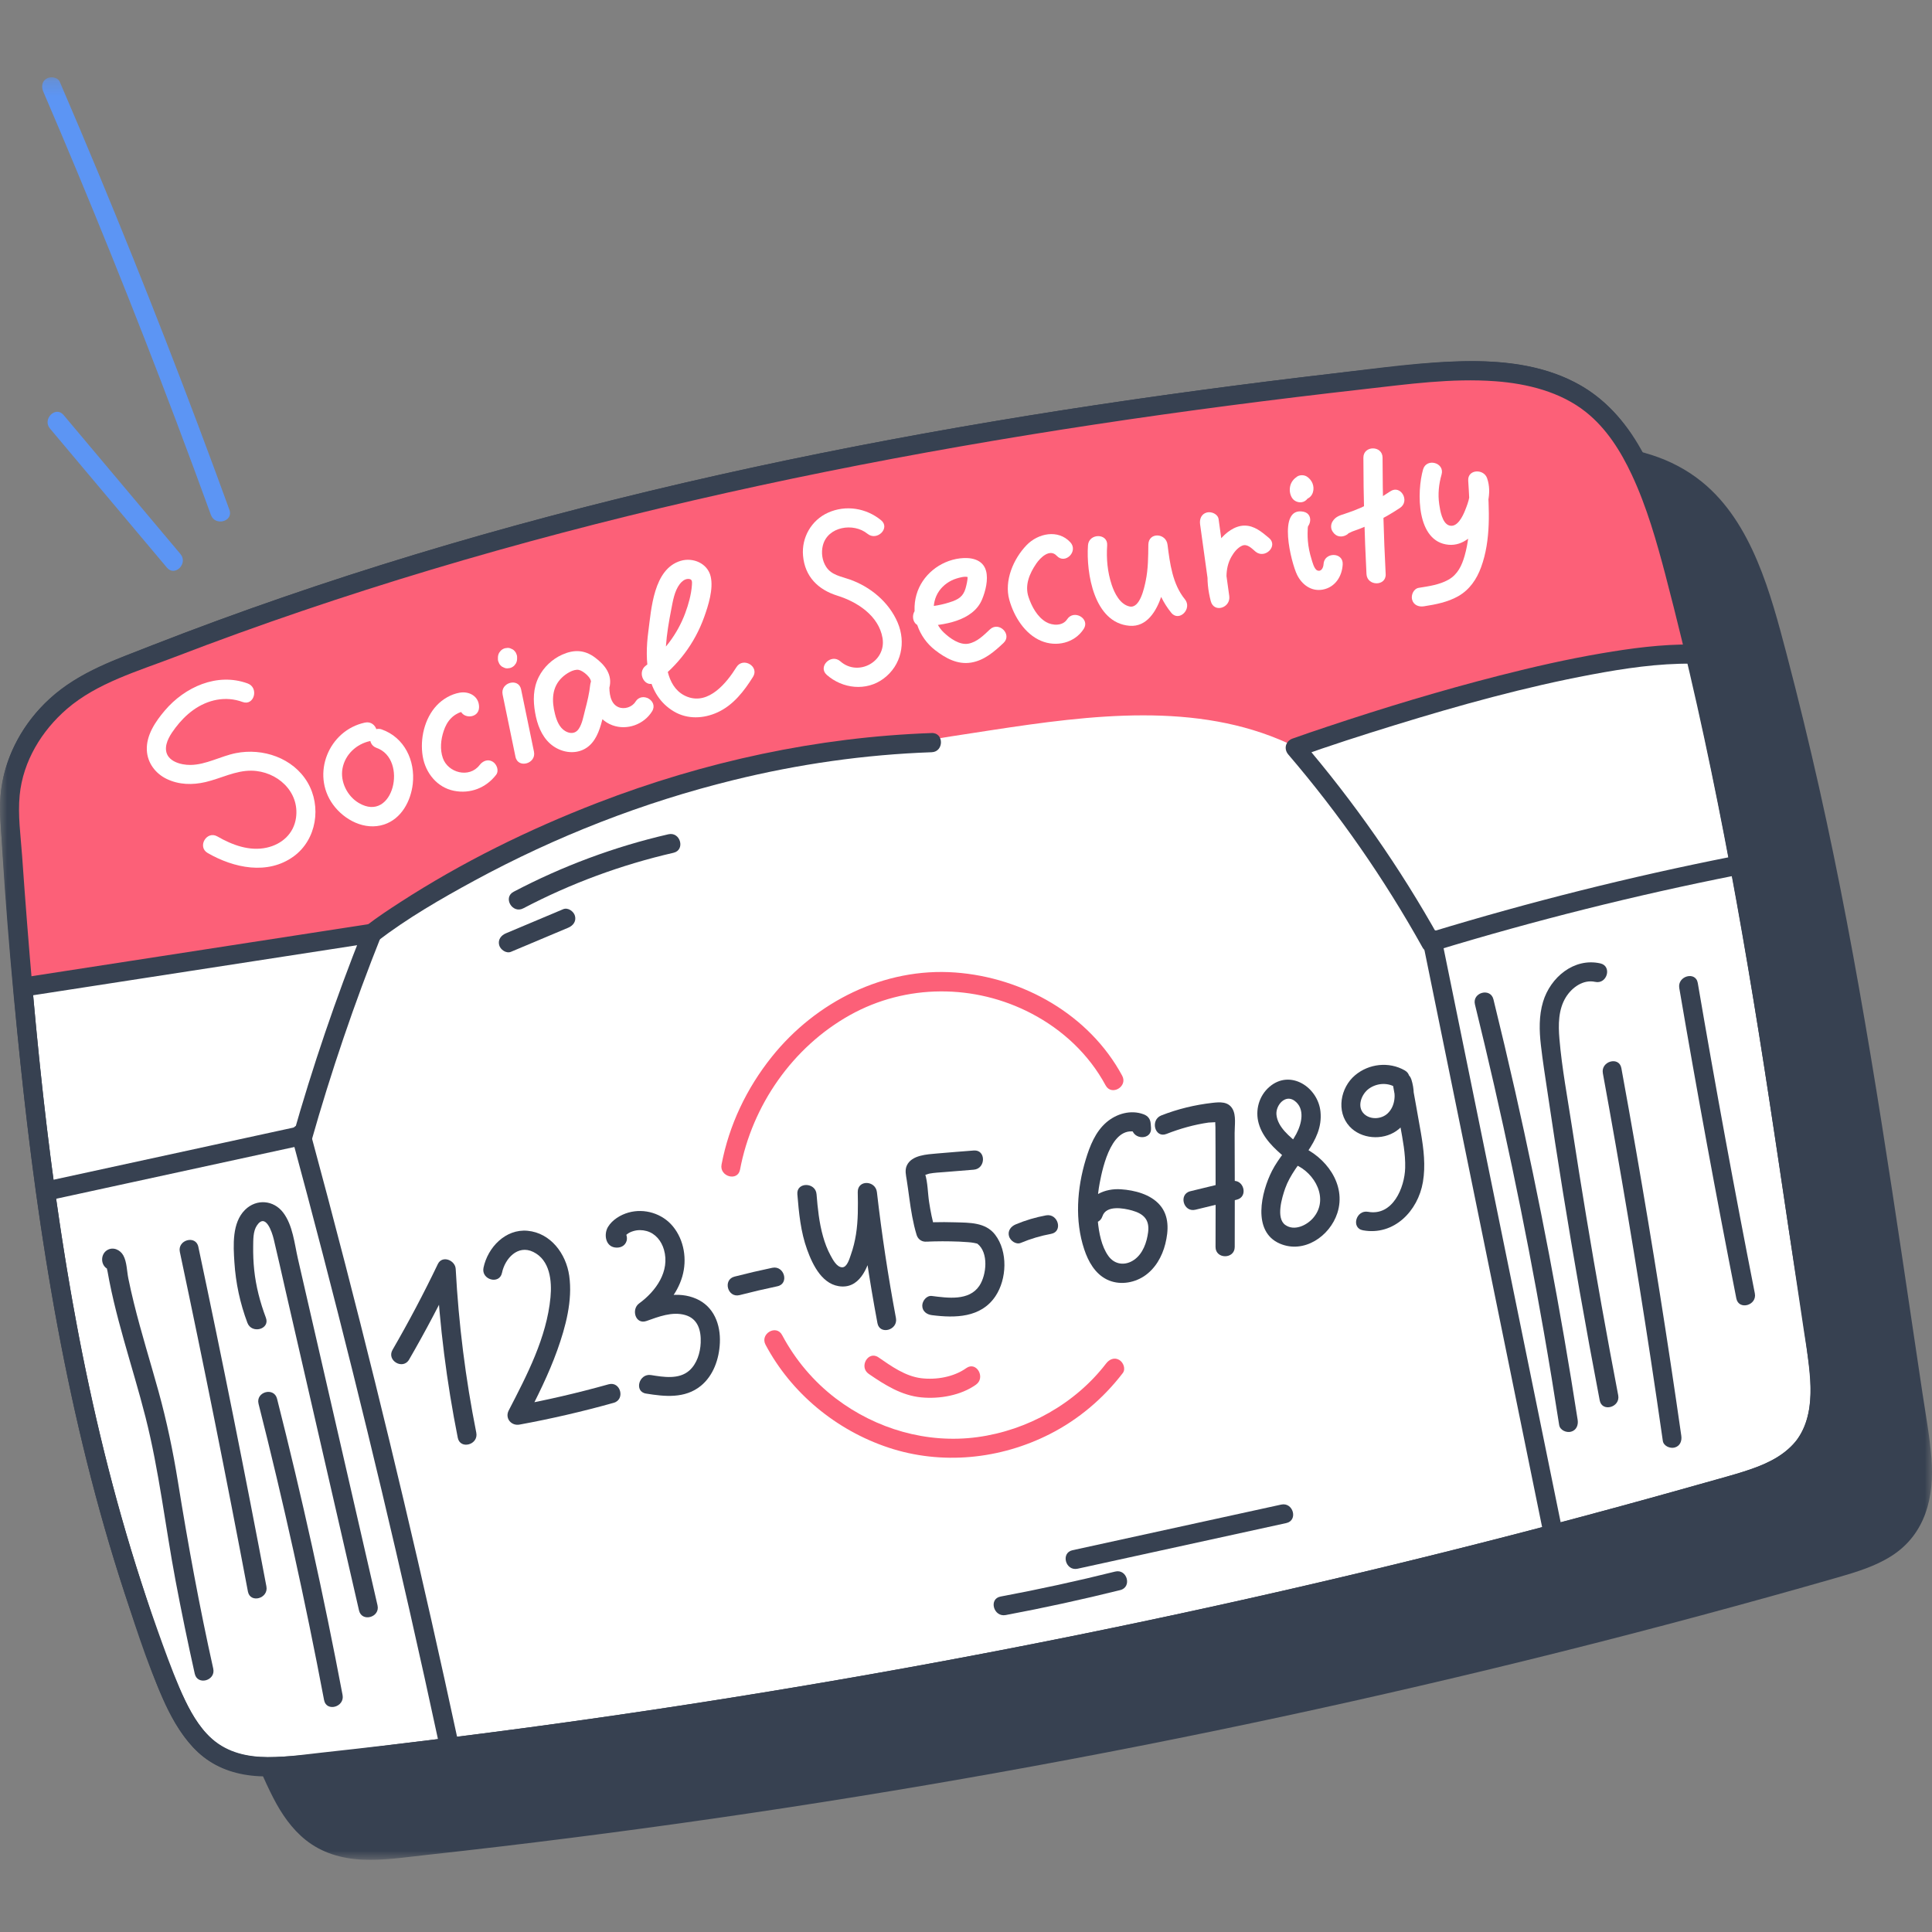 <svg xmlns="http://www.w3.org/2000/svg" width="131" height="131" viewBox="0 0 131 131" fill="none"><rect x="0" y="0" width="131" height="131" fill="#808080" stroke="none"/><mask id="mask0_13_4643" style="mask-type:luminance" maskUnits="userSpaceOnUse" x="0" y="5" width="131" height="122"><path d="M131 5.24H0V126.103H131V5.24Z" fill="white"></path></mask><g mask="url(#mask0_13_4643)"><path d="M2.934 6.212C6.106 13.595 9.111 21.049 11.95 28.565C12.747 30.678 13.531 32.795 14.302 34.918C14.585 35.698 15.843 35.361 15.557 34.572C12.783 26.938 9.839 19.366 6.723 11.864C5.847 9.756 4.958 7.653 4.057 5.555C3.918 5.23 3.446 5.164 3.167 5.322C2.832 5.514 2.796 5.891 2.934 6.212Z" fill="#5C95F4"></path><path d="M120.512 44.51C118.558 37.078 116.599 33.259 112.377 31.69C108.945 30.416 105.152 30.762 101.513 31.159C71.695 34.414 41.891 39.998 14.132 51.359C10.25 52.948 7.325 56.667 7.613 60.978C8.939 80.846 10.923 100.982 18.186 119.522C19.009 121.623 20.052 123.868 22.078 124.863C23.672 125.647 25.549 125.485 27.315 125.297C60.157 121.798 92.693 115.443 124.44 106.328C126.236 105.813 128.155 105.205 129.285 103.717C130.694 101.862 130.427 99.275 130.078 96.974C127.265 78.445 125.276 62.631 120.512 44.51Z" fill="#374151"></path><path d="M121.139 44.337C120.069 40.287 118.815 35.444 115.404 32.675C111.235 29.289 105.314 30.085 100.369 30.634C87.793 32.032 75.256 33.843 62.848 36.336C50.452 38.827 38.182 42.001 26.224 46.12C23.253 47.143 20.303 48.223 17.377 49.365C14.888 50.336 12.321 51.183 10.319 53.023C8.603 54.599 7.378 56.729 7.046 59.047C6.846 60.443 7.02 61.847 7.117 63.245C7.222 64.759 7.332 66.272 7.449 67.785C8.408 80.221 9.82 92.684 12.85 104.806C13.599 107.806 14.449 110.782 15.414 113.72C16.317 116.471 17.21 119.338 18.537 121.92C19.085 122.986 19.785 124.009 20.73 124.763C21.824 125.635 23.143 126.02 24.526 126.09C26.005 126.165 27.499 125.929 28.965 125.769C30.615 125.588 32.263 125.401 33.911 125.206C46.837 123.676 59.712 121.709 72.505 119.304C85.279 116.902 97.972 114.066 110.552 110.799C113.725 109.975 116.892 109.123 120.051 108.245C121.574 107.821 123.095 107.393 124.614 106.956C125.863 106.595 127.15 106.208 128.255 105.502C130.571 104.021 131.168 101.483 130.963 98.882C130.846 97.397 130.572 95.922 130.351 94.45C130.12 92.909 129.891 91.368 129.662 89.828C127.851 77.641 126.049 65.445 123.35 53.416C122.667 50.376 121.929 47.349 121.139 44.337C120.928 43.528 119.672 43.87 119.885 44.683C122.942 56.331 125.069 68.176 126.893 80.072C127.351 83.056 127.794 86.044 128.238 89.031C128.691 92.084 129.246 95.139 129.596 98.206C129.738 99.458 129.808 100.766 129.439 101.986C129.062 103.234 128.174 104.11 127.036 104.699C125.848 105.312 124.519 105.628 123.241 105.992C121.722 106.426 120.2 106.852 118.677 107.273C106.491 110.639 94.192 113.598 81.809 116.147C69.388 118.704 56.882 120.849 44.318 122.574C41.166 123.007 38.011 123.412 34.852 123.791C31.788 124.159 28.682 124.658 25.598 124.787C24.215 124.845 22.798 124.7 21.656 123.845C20.7 123.129 20.055 122.074 19.537 121.018C18.278 118.458 17.406 115.651 16.527 112.943C12.786 101.401 10.828 89.364 9.595 77.317C9.286 74.295 9.022 71.267 8.785 68.238C8.667 66.725 8.556 65.212 8.45 63.698C8.354 62.337 8.148 60.928 8.284 59.564C8.511 57.271 9.772 55.199 11.496 53.714C13.543 51.95 16.316 51.157 18.796 50.204C30.24 45.806 42.028 42.338 53.969 39.58C65.96 36.81 78.107 34.744 90.308 33.149C93.353 32.751 96.402 32.382 99.454 32.037C102.394 31.706 105.373 31.284 108.337 31.502C110.497 31.662 112.761 32.218 114.485 33.593C115.88 34.706 116.842 36.242 117.591 37.84C118.613 40.019 119.273 42.363 119.886 44.682C120.099 45.492 121.354 45.149 121.139 44.337Z" fill="#374151"></path><path d="M3.388 29.057C6.032 32.201 8.675 35.344 11.318 38.489C11.857 39.13 12.773 38.207 12.238 37.569C9.594 34.425 6.951 31.282 4.308 28.137C3.769 27.497 2.852 28.421 3.388 29.057Z" fill="#5C95F4"></path><path d="M122.338 98.064C121.208 99.552 119.289 100.16 117.492 100.675C85.746 109.79 53.209 116.145 20.368 119.644C18.601 119.832 16.724 119.994 15.13 119.211C13.105 118.215 12.061 115.971 11.239 113.87C5.338 98.806 2.921 82.691 1.511 66.521C1.186 62.788 0.914 59.053 0.665 55.326C0.377 51.015 3.303 47.295 7.184 45.707C34.943 34.345 64.748 28.762 94.565 25.507C98.204 25.11 101.998 24.764 105.429 26.039C109.652 27.606 111.61 31.426 113.564 38.858C114.033 40.644 114.476 42.408 114.896 44.154C118.728 60.123 120.595 74.619 123.131 91.321C123.48 93.622 123.747 96.209 122.338 98.064Z" fill="white"></path><path d="M121.878 97.603C121.079 98.613 119.963 99.186 118.765 99.6C117.394 100.075 115.978 100.433 114.583 100.826C111.54 101.683 108.491 102.515 105.436 103.321C99.324 104.933 93.185 106.445 87.023 107.854C74.776 110.654 62.436 113.05 50.031 115.038C43.769 116.043 37.491 116.941 31.199 117.734C28.063 118.129 24.924 118.498 21.783 118.84C19.121 119.13 16.035 119.741 14.001 117.541C13.186 116.661 12.637 115.548 12.173 114.452C11.619 113.146 11.136 111.805 10.66 110.468C9.634 107.588 8.726 104.668 7.918 101.719C6.302 95.814 5.098 89.801 4.17 83.751C3.236 77.671 2.586 71.552 2.068 65.424C1.794 62.181 1.558 58.936 1.34 55.689C1.182 53.332 1.806 51.107 3.342 49.279C5.045 47.254 7.305 46.337 9.704 45.387C12.554 44.258 15.427 43.188 18.319 42.174C24.101 40.146 29.96 38.34 35.87 36.729C47.644 33.52 59.619 31.084 71.669 29.18C77.758 28.218 83.868 27.393 89.99 26.674C92.97 26.324 95.971 25.889 98.973 25.804C101.485 25.732 104.169 25.956 106.41 27.196C109.869 29.11 111.266 33.247 112.321 36.81C114.053 42.657 115.338 48.667 116.532 54.644C118.892 66.456 120.527 78.395 122.324 90.301C122.689 92.722 123.337 95.589 121.778 97.732C121.284 98.409 122.412 99.059 122.901 98.388C124.482 96.216 124.098 93.393 123.722 90.905C123.241 87.724 122.77 84.541 122.297 81.358C121.391 75.266 120.476 69.176 119.424 63.107C118.366 57.001 117.165 50.919 115.74 44.888C115.029 41.878 114.313 38.855 113.405 35.897C112.754 33.776 111.986 31.629 110.8 29.74C109.872 28.259 108.653 26.963 107.121 26.101C104.866 24.833 102.185 24.478 99.635 24.49C96.566 24.504 93.491 24.962 90.448 25.317C87.339 25.679 84.233 26.071 81.131 26.49C68.653 28.176 56.233 30.358 43.988 33.304C31.774 36.242 19.733 39.944 8.077 44.643C5.745 45.583 3.67 46.731 2.103 48.758C0.651 50.639 -0.117 52.947 0.015 55.326C0.375 61.821 0.95 68.324 1.682 74.788C3.087 87.196 5.337 99.583 9.598 111.355C10.475 113.777 11.292 116.528 13.08 118.461C15.114 120.661 17.97 120.551 20.721 120.256C27.103 119.573 33.473 118.78 39.829 117.882C52.66 116.071 65.429 113.823 78.108 111.146C90.786 108.467 103.374 105.358 115.84 101.823C118.254 101.137 121.148 100.603 122.798 98.523C123.313 97.873 122.399 96.948 121.878 97.603Z" fill="#374151"></path><path d="M114.896 44.154L114.724 44.352C105.538 45.547 96.47 47.638 87.688 50.586L87.349 50.406C81.162 47.565 73.98 48.478 67.251 49.505C59.89 50.626 52.518 51.819 45.368 53.894C38.218 55.968 31.261 58.953 25.286 63.395L25.037 63.084C17.282 64.357 9.527 65.63 1.771 66.903L1.511 66.521C1.186 62.788 0.914 59.053 0.665 55.326C0.377 51.015 3.303 47.295 7.184 45.707C34.943 34.345 64.748 28.762 94.565 25.507C98.204 25.11 101.998 24.764 105.429 26.039C109.652 27.606 111.61 31.426 113.564 38.858C114.033 40.644 114.476 42.408 114.896 44.154Z" fill="#FC6078"></path><path d="M114.19 38.685C113.12 34.635 111.865 29.792 108.455 27.023C104.285 23.638 98.365 24.434 93.419 24.983C80.844 26.381 68.306 28.191 55.899 30.684C43.503 33.176 31.233 36.35 19.274 40.469C16.304 41.492 13.354 42.572 10.427 43.713C7.939 44.684 5.371 45.531 3.369 47.371C1.654 48.947 0.429 51.078 0.097 53.395C-0.104 54.791 0.071 56.196 0.168 57.594C0.273 59.108 0.383 60.621 0.499 62.133C1.459 74.57 2.87 87.032 5.9 99.155C6.65 102.155 7.5 105.131 8.465 108.07C9.368 110.82 10.261 113.687 11.587 116.269C12.135 117.335 12.836 118.359 13.781 119.112C14.874 119.984 16.193 120.368 17.577 120.438C19.055 120.514 20.55 120.278 22.016 120.118C23.665 119.938 25.314 119.75 26.962 119.554C39.888 118.024 52.763 116.057 65.556 113.652C78.329 111.25 91.022 108.414 103.602 105.147C106.776 104.324 109.943 103.472 113.102 102.593C114.624 102.169 116.146 101.742 117.664 101.304C118.914 100.944 120.201 100.557 121.306 99.851C123.622 98.37 124.218 95.831 124.014 93.231C123.897 91.745 123.623 90.271 123.402 88.799C123.171 87.258 122.942 85.717 122.712 84.176C120.902 71.99 119.099 59.793 116.4 47.764C115.717 44.724 114.981 41.697 114.19 38.685C113.978 37.876 112.723 38.219 112.936 39.031C115.993 50.68 118.12 62.525 119.944 74.421C120.401 77.405 120.844 80.393 121.288 83.379C121.742 86.432 122.297 89.489 122.646 92.555C122.789 93.806 122.859 95.115 122.49 96.334C122.112 97.583 121.225 98.458 120.086 99.047C118.899 99.661 117.569 99.976 116.292 100.341C114.773 100.774 113.251 101.201 111.727 101.622C99.541 104.987 87.243 107.947 74.86 110.496C62.439 113.053 49.932 115.197 37.369 116.923C34.217 117.356 31.061 117.761 27.902 118.139C24.839 118.507 21.733 119.007 18.649 119.136C17.265 119.194 15.848 119.049 14.707 118.194C13.751 117.478 13.105 116.423 12.587 115.367C11.329 112.807 10.456 110 9.578 107.292C5.837 95.749 3.878 83.711 2.646 71.664C2.337 68.642 2.073 65.615 1.836 62.585C1.717 61.073 1.606 59.559 1.5 58.046C1.405 56.684 1.199 55.276 1.335 53.912C1.562 51.619 2.822 49.547 4.547 48.061C6.594 46.298 9.367 45.504 11.846 44.551C23.291 40.154 35.079 36.685 47.02 33.927C59.011 31.157 71.158 29.092 83.358 27.497C86.404 27.099 89.453 26.73 92.505 26.385C95.444 26.053 98.424 25.631 101.388 25.85C103.548 26.01 105.811 26.566 107.536 27.941C108.931 29.053 109.893 30.59 110.642 32.188C111.663 34.367 112.324 36.71 112.937 39.029C113.15 39.84 114.404 39.496 114.19 38.685Z" fill="#374151"></path><path d="M16.795 46.343C14.727 45.583 12.527 46.583 11.17 48.184C10.543 48.924 9.911 49.846 9.956 50.864C9.995 51.73 10.54 52.451 11.31 52.82C12.137 53.217 13.055 53.234 13.936 53.028C14.975 52.786 15.97 52.24 17.057 52.257C18.771 52.283 20.328 53.661 20.07 55.459C19.916 56.53 19.113 57.249 18.082 57.476C16.915 57.735 15.737 57.291 14.738 56.715C14.011 56.297 13.355 57.42 14.082 57.839C15.847 58.856 18.156 59.358 19.926 58.057C21.472 56.92 21.813 54.677 20.852 53.048C19.873 51.391 17.822 50.703 15.993 51.066C14.963 51.271 13.972 51.857 12.909 51.867C12.273 51.873 11.329 51.63 11.257 50.865C11.205 50.311 11.583 49.761 11.9 49.34C12.238 48.892 12.645 48.472 13.102 48.145C14.088 47.439 15.294 47.173 16.449 47.598C17.235 47.887 17.574 46.63 16.795 46.343Z" fill="white"></path><path d="M24.748 48.995C22.28 49.523 21.087 52.488 22.575 54.547C23.337 55.601 24.739 56.337 26.046 55.905C27.222 55.518 27.855 54.318 27.988 53.153C28.166 51.575 27.426 50.005 25.883 49.459C25.092 49.18 24.752 50.436 25.537 50.713C27.682 51.471 26.682 55.839 24.327 54.446C23.549 53.986 23.057 53.007 23.223 52.108C23.398 51.158 24.167 50.446 25.093 50.248C25.911 50.075 25.566 48.82 24.748 48.995Z" fill="white"></path><path d="M32.484 47.948C32.486 47.226 31.833 46.853 31.17 46.967C30.586 47.067 30.016 47.402 29.613 47.831C28.779 48.717 28.466 50.103 28.663 51.284C28.849 52.406 29.633 53.391 30.779 53.62C31.886 53.842 32.958 53.423 33.639 52.536C33.855 52.256 33.68 51.81 33.406 51.646C33.073 51.446 32.728 51.602 32.516 51.879C31.816 52.79 30.375 52.401 30.027 51.4C29.821 50.807 29.888 50.152 30.084 49.565C30.19 49.245 30.346 48.939 30.586 48.698C30.705 48.578 30.832 48.48 30.983 48.4C31.062 48.353 31.145 48.316 31.233 48.289C31.468 48.271 31.452 48.156 31.184 47.947C31.181 48.785 32.482 48.786 32.484 47.948Z" fill="white"></path><path d="M34.08 47.093C34.371 48.501 34.661 49.907 34.952 51.315C35.121 52.134 36.375 51.787 36.206 50.969C35.915 49.561 35.625 48.155 35.334 46.747C35.165 45.927 33.91 46.274 34.08 47.093Z" fill="white"></path><path d="M33.762 44.582C33.762 44.611 33.762 44.64 33.762 44.668C33.758 44.758 33.777 44.841 33.818 44.919C33.844 44.999 33.889 45.069 33.953 45.128C34.011 45.191 34.082 45.236 34.162 45.263C34.239 45.303 34.322 45.322 34.412 45.318C34.47 45.311 34.528 45.303 34.584 45.295C34.694 45.264 34.791 45.209 34.872 45.128C34.905 45.083 34.939 45.04 34.974 44.995C35.032 44.894 35.062 44.785 35.062 44.667C35.062 44.638 35.062 44.609 35.062 44.581C35.066 44.492 35.047 44.408 35.007 44.331C34.98 44.25 34.935 44.181 34.872 44.122C34.813 44.058 34.742 44.014 34.663 43.987C34.586 43.947 34.502 43.927 34.412 43.931C34.354 43.939 34.297 43.947 34.24 43.954C34.13 43.985 34.033 44.041 33.953 44.122C33.919 44.166 33.885 44.209 33.85 44.254C33.792 44.355 33.763 44.465 33.762 44.582Z" fill="white"></path><path d="M41.316 46.644C41.553 45.753 41.017 45.085 40.341 44.581C39.637 44.057 38.919 44.032 38.123 44.387C37.446 44.688 36.866 45.236 36.531 45.899C36.143 46.672 36.139 47.493 36.285 48.328C36.419 49.099 36.707 49.898 37.307 50.429C37.882 50.939 38.733 51.162 39.459 50.87C40.203 50.57 40.538 49.849 40.75 49.124C41.009 48.237 41.224 47.341 41.32 46.422C40.887 46.422 40.453 46.422 40.02 46.422C39.978 47.54 40.394 48.766 41.531 49.179C42.524 49.539 43.663 49.12 44.214 48.234C44.656 47.521 43.531 46.867 43.09 47.578C42.861 47.948 42.335 48.122 41.926 47.945C41.363 47.7 41.302 46.949 41.321 46.422C41.353 45.572 40.105 45.607 40.021 46.422C39.96 47.005 39.822 47.577 39.672 48.142C39.561 48.558 39.485 49.063 39.239 49.427C39.016 49.758 38.651 49.766 38.321 49.568C37.922 49.329 37.741 48.846 37.632 48.418C37.403 47.523 37.404 46.597 38.12 45.927C38.371 45.691 38.875 45.353 39.246 45.423C39.537 45.478 40.149 45.979 40.063 46.299C39.846 47.108 41.101 47.453 41.316 46.644Z" fill="white"></path><path d="M44.45 46.253C45.962 45.135 47.1 43.631 47.74 41.858C48.027 41.061 48.387 39.932 48.186 39.084C47.974 38.194 46.986 37.776 46.149 38.029C44.308 38.586 44.164 41.291 43.958 42.837C43.702 44.772 43.808 47.124 45.694 48.241C46.617 48.789 47.715 48.734 48.667 48.295C49.724 47.808 50.458 46.856 51.059 45.893C51.503 45.181 50.378 44.526 49.935 45.237C49.273 46.297 48.07 47.79 46.623 47.252C45.269 46.749 45.071 45.047 45.154 43.814C45.21 42.982 45.353 42.154 45.512 41.337C45.625 40.759 45.726 40.082 46.093 39.6C46.221 39.432 46.419 39.264 46.639 39.255C46.939 39.242 46.935 39.418 46.916 39.673C46.869 40.32 46.685 40.975 46.46 41.581C45.942 42.98 44.993 44.243 43.794 45.13C43.128 45.622 43.775 46.751 44.45 46.253Z" fill="white"></path><path d="M59.741 35.273C58.729 34.446 57.348 34.22 56.142 34.764C55.015 35.273 54.343 36.445 54.45 37.677C54.573 39.094 55.465 39.981 56.782 40.391C58.124 40.808 59.58 41.748 59.839 43.255C60.114 44.854 58.194 45.911 56.98 44.841C56.353 44.29 55.431 45.206 56.06 45.761C57.129 46.703 58.739 46.888 59.911 46.013C61.117 45.114 61.444 43.567 60.864 42.209C60.272 40.82 59.008 39.775 57.598 39.285C57.012 39.081 56.379 38.992 56.018 38.436C55.745 38.015 55.672 37.47 55.794 36.987C56.116 35.7 57.87 35.417 58.82 36.193C59.464 36.718 60.389 35.804 59.741 35.273Z" fill="white"></path><path d="M62.535 42.456C63.946 42.413 65.971 42.123 66.587 40.651C66.82 40.095 67.022 39.302 66.858 38.705C66.638 37.903 65.797 37.772 65.082 37.861C63.727 38.028 62.519 38.996 62.141 40.323C61.744 41.712 62.275 43.207 63.404 44.081C64.109 44.628 64.921 45.076 65.838 44.928C66.727 44.786 67.409 44.193 68.043 43.597C68.654 43.023 67.733 42.103 67.123 42.677C66.707 43.068 66.25 43.534 65.664 43.644C65.067 43.756 64.413 43.282 63.998 42.891C63.237 42.174 63.073 40.931 63.682 40.066C63.961 39.671 64.385 39.373 64.845 39.23C65.046 39.167 65.427 39.055 65.638 39.135C65.611 39.043 65.601 39.042 65.609 39.131C65.61 39.184 65.607 39.237 65.599 39.289C65.585 39.425 65.552 39.564 65.522 39.698C65.39 40.286 65.17 40.563 64.593 40.771C63.927 41.011 63.238 41.132 62.533 41.154C61.7 41.181 61.697 42.482 62.535 42.456Z" fill="white"></path><path d="M72.571 36.766C71.74 35.87 70.382 36.16 69.606 36.966C68.707 37.9 68.079 39.381 68.436 40.67C68.747 41.792 69.481 42.987 70.59 43.453C71.622 43.888 72.856 43.605 73.479 42.65C73.937 41.947 72.811 41.294 72.355 41.994C72.051 42.46 71.361 42.427 70.93 42.177C70.334 41.832 69.957 41.128 69.745 40.498C69.468 39.682 69.801 38.895 70.265 38.215C70.54 37.812 71.179 37.176 71.652 37.686C72.222 38.301 73.141 37.379 72.571 36.766Z" fill="white"></path><path d="M73.771 36.976C73.643 38.842 74.17 42.231 76.584 42.431C77.777 42.53 78.414 41.415 78.747 40.436C79.129 39.317 79.15 38.102 79.164 36.934C78.73 36.934 78.297 36.934 77.863 36.934C78.072 38.588 78.334 40.223 79.42 41.551C79.95 42.2 80.865 41.275 80.34 40.631C79.504 39.608 79.324 38.2 79.165 36.933C79.062 36.127 77.875 36.07 77.864 36.933C77.855 37.75 77.853 38.58 77.685 39.385C77.587 39.857 77.298 41.27 76.594 41.123C75.944 40.986 75.567 40.218 75.379 39.651C75.092 38.785 75.011 37.885 75.072 36.977C75.129 36.141 73.828 36.145 73.771 36.976Z" fill="white"></path><path d="M81.373 35.551C81.614 37.288 81.854 39.023 82.095 40.76C82.513 40.644 82.931 40.529 83.349 40.414C83.122 39.541 83.031 38.568 83.495 37.752C83.658 37.464 83.899 37.151 84.208 37.007C84.566 36.841 84.865 37.181 85.128 37.4C85.766 37.934 86.691 37.019 86.048 36.48C85.562 36.074 85.047 35.63 84.375 35.638C83.712 35.646 83.101 36.124 82.704 36.617C81.752 37.8 81.728 39.344 82.096 40.758C82.312 41.592 83.461 41.214 83.35 40.412C83.109 38.676 82.869 36.94 82.628 35.204C82.58 34.853 82.136 34.668 81.829 34.75C81.451 34.85 81.325 35.205 81.373 35.551Z" fill="white"></path><path d="M88.37 34.694C86.572 34.352 87.559 38.181 87.947 38.972C88.275 39.641 88.912 40.12 89.684 39.979C90.533 39.824 91.004 39.077 91.043 38.258C91.082 37.421 89.782 37.423 89.743 38.258C89.732 38.488 89.588 38.792 89.316 38.677C89.1 38.584 88.979 38.077 88.922 37.893C88.799 37.499 88.715 37.093 88.681 36.681C88.667 36.505 88.66 36.329 88.662 36.153C88.663 36.035 88.667 35.917 88.673 35.8C88.717 35.576 88.692 35.566 88.599 35.768C88.388 35.824 88.177 35.88 87.966 35.936C87.987 35.94 88.006 35.944 88.026 35.947C88.842 36.104 89.192 34.851 88.37 34.694Z" fill="white"></path><path d="M88.717 33.08C88.707 33.065 88.698 33.048 88.692 33.031C88.713 33.083 88.735 33.134 88.757 33.186C88.743 33.151 88.735 33.117 88.73 33.08C88.738 33.138 88.746 33.196 88.753 33.253C88.751 33.225 88.751 33.198 88.753 33.17C88.746 33.228 88.738 33.285 88.73 33.342C88.737 33.295 88.749 33.253 88.766 33.209C88.745 33.261 88.723 33.312 88.701 33.364C88.741 33.285 88.75 33.337 88.659 33.403C88.664 33.396 88.671 33.389 88.677 33.383C88.725 33.339 88.702 33.356 88.611 33.433C88.391 33.433 88.173 33.433 87.954 33.433C87.863 33.354 87.839 33.337 87.885 33.382C87.816 33.282 87.796 33.261 87.827 33.318C87.805 33.266 87.784 33.215 87.761 33.163C87.772 33.189 87.779 33.213 87.785 33.241C87.777 33.183 87.769 33.126 87.761 33.069C87.765 33.097 87.765 33.121 87.761 33.15C87.769 33.092 87.777 33.034 87.785 32.977C87.782 32.995 87.778 33.012 87.772 33.029C87.793 32.977 87.814 32.926 87.837 32.874C87.833 32.883 87.829 32.89 87.825 32.899C87.903 32.821 87.981 32.744 88.058 32.666C88.052 32.67 88.044 32.674 88.037 32.678C88.089 32.655 88.14 32.634 88.193 32.612C88.185 32.614 88.177 32.616 88.169 32.619C88.227 32.611 88.285 32.603 88.342 32.596C88.325 32.599 88.31 32.598 88.295 32.595C88.353 32.602 88.41 32.61 88.467 32.618C88.459 32.616 88.451 32.613 88.444 32.611C88.496 32.633 88.547 32.654 88.599 32.677C88.665 32.722 88.721 32.779 88.766 32.845C88.606 32.544 88.162 32.427 87.875 32.612C87.569 32.809 87.471 33.179 87.642 33.502C87.944 34.07 88.84 34.005 89.024 33.377C89.145 32.963 88.966 32.543 88.61 32.313C88.424 32.194 88.137 32.191 87.953 32.313C87.729 32.463 87.549 32.676 87.485 32.944C87.421 33.217 87.454 33.495 87.593 33.738C87.761 34.034 88.189 34.16 88.484 33.971C88.782 33.778 88.898 33.396 88.717 33.08Z" fill="white"></path><path d="M92.445 31.032C92.449 33.665 92.519 36.297 92.655 38.926C92.699 39.759 93.999 39.764 93.956 38.926C93.819 36.297 93.749 33.665 93.745 31.032C93.744 30.195 92.443 30.193 92.445 31.032Z" fill="white"></path><path d="M91.507 35.423C91.494 35.405 91.483 35.387 91.47 35.368C91.47 35.587 91.47 35.806 91.47 36.024C91.314 36.281 91.568 36.08 91.709 36.032C91.872 35.976 92.034 35.917 92.194 35.856C92.513 35.732 92.829 35.598 93.139 35.453C93.763 35.162 94.36 34.819 94.931 34.436C95.623 33.972 94.973 32.845 94.276 33.312C93.632 33.743 92.959 34.126 92.248 34.437C91.906 34.586 91.554 34.717 91.2 34.833C90.84 34.95 90.555 35.025 90.347 35.368C90.232 35.558 90.223 35.837 90.347 36.024C90.36 36.043 90.371 36.061 90.384 36.079C90.844 36.774 91.97 36.124 91.507 35.423Z" fill="white"></path><path d="M96.492 31.831C96.06 33.34 96.026 36.744 98.225 36.938C99.197 37.023 99.98 36.301 100.373 35.475C100.814 34.546 101.19 33.431 100.83 32.417C100.599 31.769 99.505 31.812 99.553 32.59C99.659 34.281 99.78 36.023 99.313 37.674C99.124 38.342 98.842 38.949 98.216 39.305C97.61 39.65 96.879 39.75 96.202 39.858C95.851 39.913 95.664 40.345 95.748 40.657C95.844 41.028 96.202 41.166 96.547 41.111C97.347 40.985 98.159 40.833 98.873 40.427C99.645 39.988 100.124 39.283 100.425 38.463C101.107 36.601 100.974 34.53 100.854 32.589C100.428 32.647 100.002 32.704 99.576 32.761C99.799 33.388 99.576 34.024 99.337 34.616C99.184 34.995 98.812 35.799 98.264 35.629C97.782 35.48 97.647 34.597 97.587 34.19C97.488 33.511 97.558 32.831 97.746 32.175C97.977 31.37 96.722 31.026 96.492 31.831Z" fill="white"></path><path d="M21.096 77.437C22.438 72.697 24.025 68.029 25.852 63.454C26.058 62.939 25.479 62.587 25.053 62.654C22.407 63.062 19.761 63.471 17.115 63.879C12.903 64.53 8.691 65.18 4.478 65.831C3.519 65.98 2.558 66.128 1.599 66.276C1.249 66.33 1.062 66.765 1.145 67.076C1.243 67.448 1.6 67.584 1.945 67.53C4.59 67.121 7.237 66.713 9.882 66.304C14.094 65.654 18.306 65.004 22.519 64.353C23.479 64.204 24.439 64.056 25.398 63.907C25.132 63.641 24.865 63.374 24.599 63.108C22.772 67.683 21.185 72.351 19.843 77.091C19.613 77.899 20.868 78.243 21.096 77.437Z" fill="#374151"></path><path d="M19.769 77.052C22.653 87.701 25.319 98.41 27.762 109.169C28.45 112.198 29.119 115.232 29.772 118.27C29.949 119.088 31.202 118.742 31.027 117.924C28.708 107.138 26.169 96.399 23.408 85.717C22.631 82.709 21.836 79.705 21.024 76.706C20.805 75.899 19.551 76.242 19.769 77.052Z" fill="#374151"></path><path d="M3.255 81.403C8.997 80.156 14.738 78.907 20.48 77.659C21.298 77.482 20.951 76.228 20.134 76.405C14.393 77.653 8.651 78.9 2.909 80.149C2.092 80.326 2.438 81.58 3.255 81.403Z" fill="#374151"></path><path d="M7.204 85.005C7.191 85.015 7.179 85.026 7.167 85.037C7.474 85.037 7.78 85.037 8.087 85.037C8.135 85.137 8.181 85.238 8.228 85.338C8.121 85.525 8.013 85.713 7.906 85.9C7.924 85.89 7.942 85.881 7.959 85.871C7.793 85.893 7.625 85.914 7.458 85.937C7.233 85.865 7.262 85.63 7.248 85.959C7.244 86.041 7.28 86.146 7.295 86.226C7.331 86.433 7.37 86.641 7.41 86.847C7.503 87.318 7.606 87.788 7.716 88.255C7.924 89.133 8.158 90.004 8.402 90.872C8.89 92.61 9.421 94.337 9.866 96.088C10.789 99.723 11.206 103.476 11.9 107.159C12.3 109.276 12.736 111.386 13.205 113.487C13.387 114.305 14.641 113.959 14.459 113.142C13.522 108.94 12.747 104.71 12.063 100.459C11.731 98.394 11.306 96.362 10.749 94.346C10.196 92.345 9.574 90.364 9.077 88.347C8.94 87.793 8.814 87.236 8.7 86.678C8.602 86.192 8.604 85.569 8.364 85.129C8.151 84.738 7.658 84.514 7.25 84.776C6.852 85.033 6.813 85.644 7.168 85.956C7.449 86.201 7.805 86.197 8.088 85.956C8.101 85.945 8.113 85.934 8.125 85.924C8.762 85.381 7.838 84.465 7.204 85.005Z" fill="#374151"></path><path d="M12.194 84.886C13.818 92.544 15.357 100.222 16.81 107.915C16.965 108.737 18.218 108.389 18.064 107.57C16.611 99.876 15.073 92.198 13.448 84.54C13.275 83.722 12.021 84.069 12.194 84.886Z" fill="#374151"></path><path d="M17.531 95.186C19.216 101.835 20.698 108.536 21.974 115.275C22.129 116.097 23.384 115.749 23.228 114.93C21.952 108.19 20.47 101.489 18.785 94.84C18.579 94.029 17.325 94.373 17.531 95.186Z" fill="#374151"></path><path d="M18.029 89.35C17.636 88.307 17.352 87.219 17.236 86.108C17.182 85.584 17.16 85.055 17.167 84.527C17.175 84.069 17.152 83.493 17.419 83.095C18.012 82.21 18.447 83.549 18.559 84.016C18.836 85.163 19.088 86.317 19.352 87.467C20.416 92.099 21.48 96.731 22.544 101.363C23.144 103.975 23.743 106.586 24.343 109.197C24.53 110.013 25.785 109.667 25.598 108.852C24.398 103.629 23.199 98.405 22 93.183C21.399 90.571 20.8 87.96 20.2 85.349C19.966 84.328 19.855 83.085 19.204 82.224C18.557 81.369 17.391 81.267 16.616 82.032C15.725 82.912 15.819 84.433 15.893 85.582C15.982 86.99 16.278 88.374 16.775 89.694C17.067 90.471 18.325 90.135 18.029 89.35Z" fill="#374151"></path><path d="M35.482 61.59C38.703 59.899 42.123 58.639 45.667 57.823C46.482 57.635 46.137 56.38 45.321 56.568C41.67 57.408 38.141 58.724 34.825 60.467C34.084 60.856 34.741 61.98 35.482 61.59Z" fill="#374151"></path><path d="M34.647 64.538C35.941 63.993 37.237 63.448 38.532 62.903C38.858 62.765 39.084 62.474 38.986 62.103C38.905 61.796 38.509 61.512 38.186 61.649C36.891 62.194 35.595 62.74 34.301 63.285C33.975 63.422 33.749 63.714 33.847 64.085C33.928 64.39 34.324 64.674 34.647 64.538Z" fill="#374151"></path><path d="M97.578 63.585C94.933 58.84 91.811 54.372 88.278 50.246C88.183 50.608 88.087 50.971 87.991 51.333C90.165 50.555 92.366 49.849 94.572 49.169C98.956 47.818 103.395 46.585 107.907 45.739C110.15 45.318 112.435 44.976 114.723 45.001C115.561 45.011 115.562 43.71 114.723 43.701C112.67 43.678 110.615 43.955 108.594 44.299C106.271 44.695 103.97 45.22 101.686 45.802C97.742 46.807 93.84 47.988 89.98 49.277C89.199 49.538 88.419 49.801 87.644 50.078C87.166 50.249 87.027 50.779 87.357 51.164C90.819 55.207 93.862 59.591 96.453 64.24C96.862 64.974 97.986 64.318 97.578 63.585Z" fill="#374151"></path><path d="M97.388 64.445C104.076 62.409 110.863 60.708 117.723 59.349C118.543 59.186 118.196 57.933 117.377 58.095C110.519 59.453 103.73 61.154 97.043 63.19C96.243 63.433 96.583 64.689 97.388 64.445Z" fill="#374151"></path><path d="M96.475 63.879C98.608 74.343 100.741 84.806 102.875 95.27C103.475 98.215 104.076 101.159 104.677 104.104C104.843 104.924 106.098 104.577 105.931 103.758C103.797 93.295 101.664 82.831 99.53 72.368C98.93 69.423 98.329 66.478 97.728 63.533C97.561 62.714 96.308 63.06 96.475 63.879Z" fill="#374151"></path><path d="M100.009 68.106C101.816 75.444 103.375 82.843 104.676 90.287C105.045 92.395 105.392 94.509 105.72 96.624C105.774 96.974 106.209 97.161 106.52 97.078C106.892 96.98 107.028 96.623 106.974 96.278C105.816 88.811 104.405 81.383 102.74 74.012C102.267 71.924 101.775 69.84 101.263 67.761C101.063 66.949 99.809 67.292 100.009 68.106Z" fill="#374151"></path><path d="M108.506 65.322C106.722 64.927 105.127 66.27 104.628 67.923C104.342 68.874 104.368 69.887 104.48 70.863C104.604 71.958 104.781 73.05 104.942 74.141C105.598 78.593 106.317 83.038 107.095 87.471C107.533 89.969 107.992 92.463 108.469 94.954C108.626 95.774 109.88 95.427 109.723 94.608C108.948 90.561 108.222 86.504 107.549 82.438C107.217 80.437 106.898 78.433 106.591 76.428C106.288 74.442 105.906 72.44 105.737 70.437C105.656 69.49 105.658 68.451 106.175 67.616C106.585 66.955 107.351 66.397 108.16 66.576C108.976 66.757 109.324 65.503 108.506 65.322Z" fill="#374151"></path><path d="M108.682 72.771C109.859 79.202 110.94 85.65 111.924 92.113C112.207 93.974 112.481 95.835 112.748 97.697C112.798 98.048 113.239 98.233 113.548 98.151C113.922 98.053 114.052 97.697 114.001 97.352C113.074 90.88 112.051 84.422 110.929 77.982C110.607 76.128 110.275 74.275 109.937 72.424C109.786 71.604 108.533 71.951 108.682 72.771Z" fill="#374151"></path><path d="M113.864 66.997C115.064 74.029 116.355 81.044 117.733 88.042C117.895 88.863 119.148 88.516 118.987 87.697C117.608 80.698 116.319 73.682 115.118 66.651C114.977 65.828 113.723 66.177 113.864 66.997Z" fill="#374151"></path><path d="M68.189 109.51C70.795 109.021 73.387 108.456 75.96 107.816C76.772 107.613 76.428 106.36 75.614 106.561C73.041 107.202 70.45 107.767 67.843 108.255C67.021 108.41 67.369 109.663 68.189 109.51Z" fill="#374151"></path><path d="M73.068 106.367C77.785 105.336 82.501 104.305 87.218 103.272C88.034 103.094 87.689 101.84 86.872 102.019C82.155 103.05 77.439 104.081 72.722 105.113C71.905 105.292 72.251 106.547 73.068 106.367Z" fill="#374151"></path><path d="M27.74 92.185C28.838 90.287 29.862 88.348 30.81 86.37C30.407 86.26 30.002 86.151 29.598 86.041C29.803 89.887 30.287 93.715 31.04 97.49C31.204 98.31 32.458 97.963 32.295 97.144C31.564 93.479 31.098 89.772 30.899 86.04C30.867 85.448 29.985 85.089 29.687 85.711C28.739 87.69 27.715 89.628 26.616 91.527C26.196 92.254 27.321 92.909 27.74 92.185Z" fill="#374151"></path><path d="M34.038 86.305C34.238 85.34 35.105 84.374 36.157 84.887C37.296 85.442 37.43 86.855 37.326 87.966C37.069 90.694 35.729 93.245 34.493 95.639C34.221 96.166 34.668 96.697 35.227 96.595C37.378 96.2 39.507 95.708 41.612 95.118C42.416 94.892 42.074 93.637 41.266 93.863C39.161 94.453 37.032 94.946 34.882 95.34C35.126 95.659 35.371 95.977 35.616 96.296C36.413 94.75 37.199 93.192 37.786 91.553C38.35 89.978 38.837 88.178 38.595 86.495C38.383 85.019 37.347 83.601 35.771 83.453C34.278 83.314 33.07 84.582 32.784 85.96C32.614 86.777 33.867 87.126 34.038 86.305Z" fill="#374151"></path><path d="M42.038 83.329C42.108 83.886 42.231 84.04 42.407 83.788C42.452 83.739 42.501 83.697 42.556 83.657C42.676 83.57 42.812 83.513 42.954 83.472C43.243 83.387 43.551 83.391 43.841 83.47C44.446 83.636 44.849 84.144 45.019 84.733C45.442 86.197 44.471 87.555 43.334 88.381C42.786 88.78 43.085 89.836 43.835 89.57C44.653 89.28 45.569 88.919 46.444 89.162C47.33 89.407 47.546 90.217 47.511 91.051C47.482 91.725 47.258 92.47 46.739 92.93C46.038 93.55 44.989 93.373 44.146 93.237C43.328 93.103 42.975 94.357 43.801 94.491C45.073 94.698 46.438 94.842 47.511 93.975C48.377 93.275 48.763 92.136 48.811 91.052C48.866 89.806 48.406 88.585 47.207 88.062C45.981 87.528 44.689 87.893 43.489 88.317C43.656 88.713 43.824 89.109 43.99 89.506C45.017 88.759 45.905 87.792 46.265 86.548C46.597 85.4 46.392 84.085 45.626 83.154C44.908 82.282 43.696 81.91 42.607 82.22C42.076 82.371 41.516 82.708 41.225 83.192C40.938 83.67 41.038 84.486 41.691 84.585C42.04 84.638 42.385 84.496 42.49 84.131C42.579 83.821 42.383 83.38 42.038 83.329Z" fill="#374151"></path><path d="M50.15 87.815C50.999 87.596 51.853 87.397 52.711 87.216C53.53 87.046 53.183 85.791 52.365 85.963C51.507 86.143 50.653 86.342 49.804 86.561C48.993 86.769 49.336 88.024 50.15 87.815Z" fill="#374151"></path><path d="M54.065 80.973C54.168 82.238 54.291 83.533 54.728 84.733C55.115 85.8 55.788 87.191 57.101 87.231C58.42 87.272 58.915 85.73 59.165 84.694C59.47 83.434 59.488 82.126 59.46 80.837C59.026 80.837 58.593 80.837 58.16 80.837C58.501 83.813 58.944 86.776 59.496 89.719C59.65 90.54 60.903 90.193 60.75 89.372C60.22 86.543 59.788 83.697 59.46 80.837C59.368 80.028 58.141 79.979 58.16 80.837C58.18 81.787 58.19 82.752 58.041 83.693C57.967 84.159 57.855 84.621 57.697 85.066C57.607 85.318 57.445 85.942 57.1 85.93C56.729 85.917 56.47 85.406 56.319 85.131C56.095 84.721 55.933 84.286 55.806 83.837C55.542 82.902 55.444 81.937 55.366 80.972C55.298 80.145 53.998 80.138 54.065 80.973Z" fill="#374151"></path><path d="M66.027 78.01C65.194 78.078 64.359 78.138 63.527 78.213C62.858 78.274 61.823 78.315 61.491 79.02C61.339 79.344 61.431 79.687 61.483 80.022C61.547 80.426 61.6 80.833 61.656 81.239C61.772 82.079 61.903 82.915 62.15 83.728C62.3 84.222 62.865 84.331 63.237 84.015C63.15 84.089 62.88 84.198 62.858 84.193C62.894 84.201 62.942 84.187 62.98 84.185C63.105 84.184 63.23 84.176 63.355 84.173C63.721 84.164 64.086 84.164 64.451 84.171C64.849 84.178 65.247 84.192 65.642 84.226C65.805 84.241 65.899 84.247 66.038 84.274C66.101 84.286 66.164 84.302 66.226 84.316C66.363 84.345 66.292 84.344 66.268 84.327C67.05 84.928 66.893 86.451 66.407 87.181C65.712 88.227 64.254 88.009 63.185 87.874C62.833 87.829 62.538 88.205 62.535 88.524C62.531 88.912 62.838 89.13 63.185 89.174C64.761 89.376 66.511 89.358 67.494 87.894C68.276 86.729 68.347 84.857 67.477 83.722C66.825 82.871 65.738 82.908 64.757 82.879C64.266 82.864 63.775 82.862 63.283 82.875C62.942 82.883 62.593 82.862 62.318 83.095C62.68 83.19 63.042 83.287 63.405 83.382C63.219 82.769 63.096 82.142 62.999 81.508C62.905 80.894 62.911 80.184 62.724 79.591C62.715 79.534 62.706 79.479 62.697 79.422C62.515 79.643 62.494 79.726 62.633 79.671C62.725 79.692 62.915 79.596 63.02 79.576C63.361 79.512 63.712 79.499 64.057 79.471C64.714 79.418 65.371 79.364 66.028 79.311C66.856 79.243 66.863 77.943 66.027 78.01Z" fill="#374151"></path><path d="M69.216 84.274C69.881 83.996 70.564 83.793 71.273 83.662C72.095 83.51 71.747 82.256 70.927 82.408C70.218 82.539 69.535 82.741 68.87 83.02C68.546 83.156 68.314 83.451 68.416 83.82C68.5 84.126 68.891 84.412 69.216 84.274Z" fill="#374151"></path><path d="M78.046 76.482C78.038 76.382 78.03 76.282 78.023 76.183C77.999 75.872 77.833 75.664 77.545 75.556C76.676 75.231 75.705 75.511 75.018 76.102C74.273 76.743 73.896 77.704 73.619 78.621C73.028 80.571 72.865 82.757 73.517 84.715C73.79 85.537 74.248 86.362 75.056 86.759C75.855 87.151 76.832 87.018 77.564 86.54C78.326 86.04 78.798 85.208 79.015 84.339C79.239 83.439 79.285 82.445 78.643 81.705C78.011 80.976 76.93 80.701 76.004 80.64C74.922 80.567 73.852 81.042 73.498 82.121C73.236 82.918 74.491 83.26 74.752 82.467C75.004 81.7 76.183 81.918 76.759 82.078C77.547 82.298 77.958 82.704 77.848 83.554C77.76 84.238 77.495 85.003 76.908 85.416C76.305 85.842 75.58 85.763 75.149 85.156C74.683 84.501 74.512 83.581 74.438 82.797C74.357 81.941 74.404 81.07 74.563 80.227C74.782 79.065 75.423 76.146 77.199 76.81C77.04 76.601 76.881 76.392 76.721 76.183C76.729 76.282 76.737 76.382 76.744 76.482C76.809 77.311 78.11 77.318 78.046 76.482Z" fill="#374151"></path><path d="M79.087 76.889C80.007 76.528 80.963 76.258 81.943 76.116C82.035 76.103 82.597 76.102 82.636 76.04C82.56 75.95 82.485 75.86 82.409 75.769C82.409 75.833 82.41 75.897 82.41 75.96C82.385 76.103 82.412 76.29 82.413 76.437C82.415 76.978 82.418 77.519 82.42 78.06C82.428 80.224 82.428 82.388 82.42 84.552C82.418 85.389 83.718 85.39 83.721 84.552C83.73 81.973 83.728 79.397 83.715 76.819C83.712 76.319 83.833 75.63 83.566 75.179C83.268 74.676 82.705 74.723 82.203 74.78C81.013 74.916 79.858 75.195 78.742 75.632C77.971 75.937 78.306 77.195 79.087 76.889Z" fill="#374151"></path><path d="M81.055 82.026C81.99 81.799 82.924 81.572 83.86 81.345C84.674 81.147 84.328 79.893 83.514 80.091C82.579 80.318 81.644 80.544 80.709 80.772C79.897 80.971 80.241 82.224 81.055 82.026Z" fill="#374151"></path><path d="M88.086 77.597C87.475 77.086 86.628 76.44 86.55 75.578C86.493 74.944 87.145 74.175 87.778 74.639C88.51 75.176 88.257 76.212 87.897 76.885C87.425 77.77 86.705 78.495 86.249 79.39C85.519 80.822 84.879 83.508 86.781 84.324C88.416 85.027 90.168 83.826 90.679 82.253C91.313 80.302 89.885 78.42 88.146 77.703C87.818 77.568 87.434 77.849 87.347 78.157C87.239 78.528 87.478 78.824 87.8 78.956C89.179 79.525 90.137 81.325 89.032 82.593C88.6 83.088 87.76 83.494 87.147 83.056C86.497 82.592 86.931 81.178 87.143 80.577C87.786 78.76 89.746 77.493 89.536 75.379C89.37 73.716 87.484 72.477 86.071 73.696C85.364 74.306 85.094 75.287 85.348 76.179C85.627 77.161 86.41 77.885 87.167 78.517C87.805 79.05 88.729 78.135 88.086 77.597Z" fill="#374151"></path><path d="M95.251 72.579C94.183 71.968 92.822 72.118 91.884 72.906C90.888 73.742 90.583 75.365 91.503 76.374C92.288 77.234 93.736 77.341 94.678 76.686C95.778 75.922 96.093 74.427 95.7 73.198C95.442 72.391 94.3 72.727 94.445 73.544C94.612 74.478 94.779 75.41 94.945 76.344C95.115 77.286 95.305 78.232 95.278 79.194C95.242 80.528 94.437 82.472 92.763 82.167C91.945 82.019 91.593 83.272 92.417 83.421C94.517 83.803 96.148 82.114 96.481 80.149C96.669 79.035 96.535 77.929 96.347 76.826C96.139 75.616 95.915 74.408 95.699 73.2C95.281 73.316 94.863 73.43 94.445 73.546C94.653 74.196 94.615 74.998 94.089 75.496C93.676 75.888 92.929 75.94 92.499 75.536C91.978 75.047 92.313 74.188 92.814 73.823C93.332 73.448 94.037 73.386 94.593 73.704C95.321 74.118 95.978 72.995 95.251 72.579Z" fill="#374151"></path><path d="M58.905 93.157C59.989 93.903 61.123 94.621 62.464 94.75C63.704 94.87 65.151 94.619 66.177 93.887C66.853 93.405 66.204 92.276 65.521 92.764C64.675 93.368 63.49 93.574 62.465 93.45C61.382 93.318 60.437 92.636 59.562 92.034C58.869 91.559 58.219 92.685 58.905 93.157Z" fill="#FC6078"></path><path d="M51.907 91.178C53.654 94.468 56.705 96.977 60.232 98.152C63.846 99.354 67.818 98.952 71.195 97.232C73.135 96.244 74.806 94.827 76.129 93.103C76.345 92.823 76.17 92.378 75.896 92.213C75.563 92.013 75.219 92.169 75.005 92.446C72.914 95.173 69.664 96.989 66.267 97.446C62.863 97.904 59.409 96.899 56.685 94.832C55.168 93.68 53.922 92.201 53.03 90.522C52.637 89.782 51.515 90.438 51.907 91.178Z" fill="#FC6078"></path><path d="M50.178 79.309C51.002 74.948 53.745 70.995 57.637 68.825C61.438 66.705 66.09 66.706 69.939 68.721C72.055 69.828 73.83 71.487 74.968 73.596C75.365 74.333 76.489 73.677 76.091 72.94C73.864 68.81 69.382 66.277 64.766 65.94C59.948 65.588 55.319 67.928 52.335 71.654C50.633 73.779 49.432 76.283 48.925 78.964C48.77 79.781 50.023 80.132 50.178 79.309Z" fill="#FC6078"></path><path d="M25.554 63.843C27.606 62.267 29.89 60.948 32.158 59.716C37.69 56.712 43.605 54.4 49.72 52.896C54.129 51.811 58.635 51.164 63.175 51.005C64.009 50.975 64.013 49.674 63.175 49.704C55.421 49.977 47.752 51.643 40.52 54.434C35.85 56.237 31.317 58.469 27.112 61.192C26.361 61.679 25.609 62.174 24.899 62.719C24.619 62.935 24.476 63.276 24.666 63.609C24.822 63.885 25.276 64.056 25.554 63.843Z" fill="#374151"></path></g></svg>